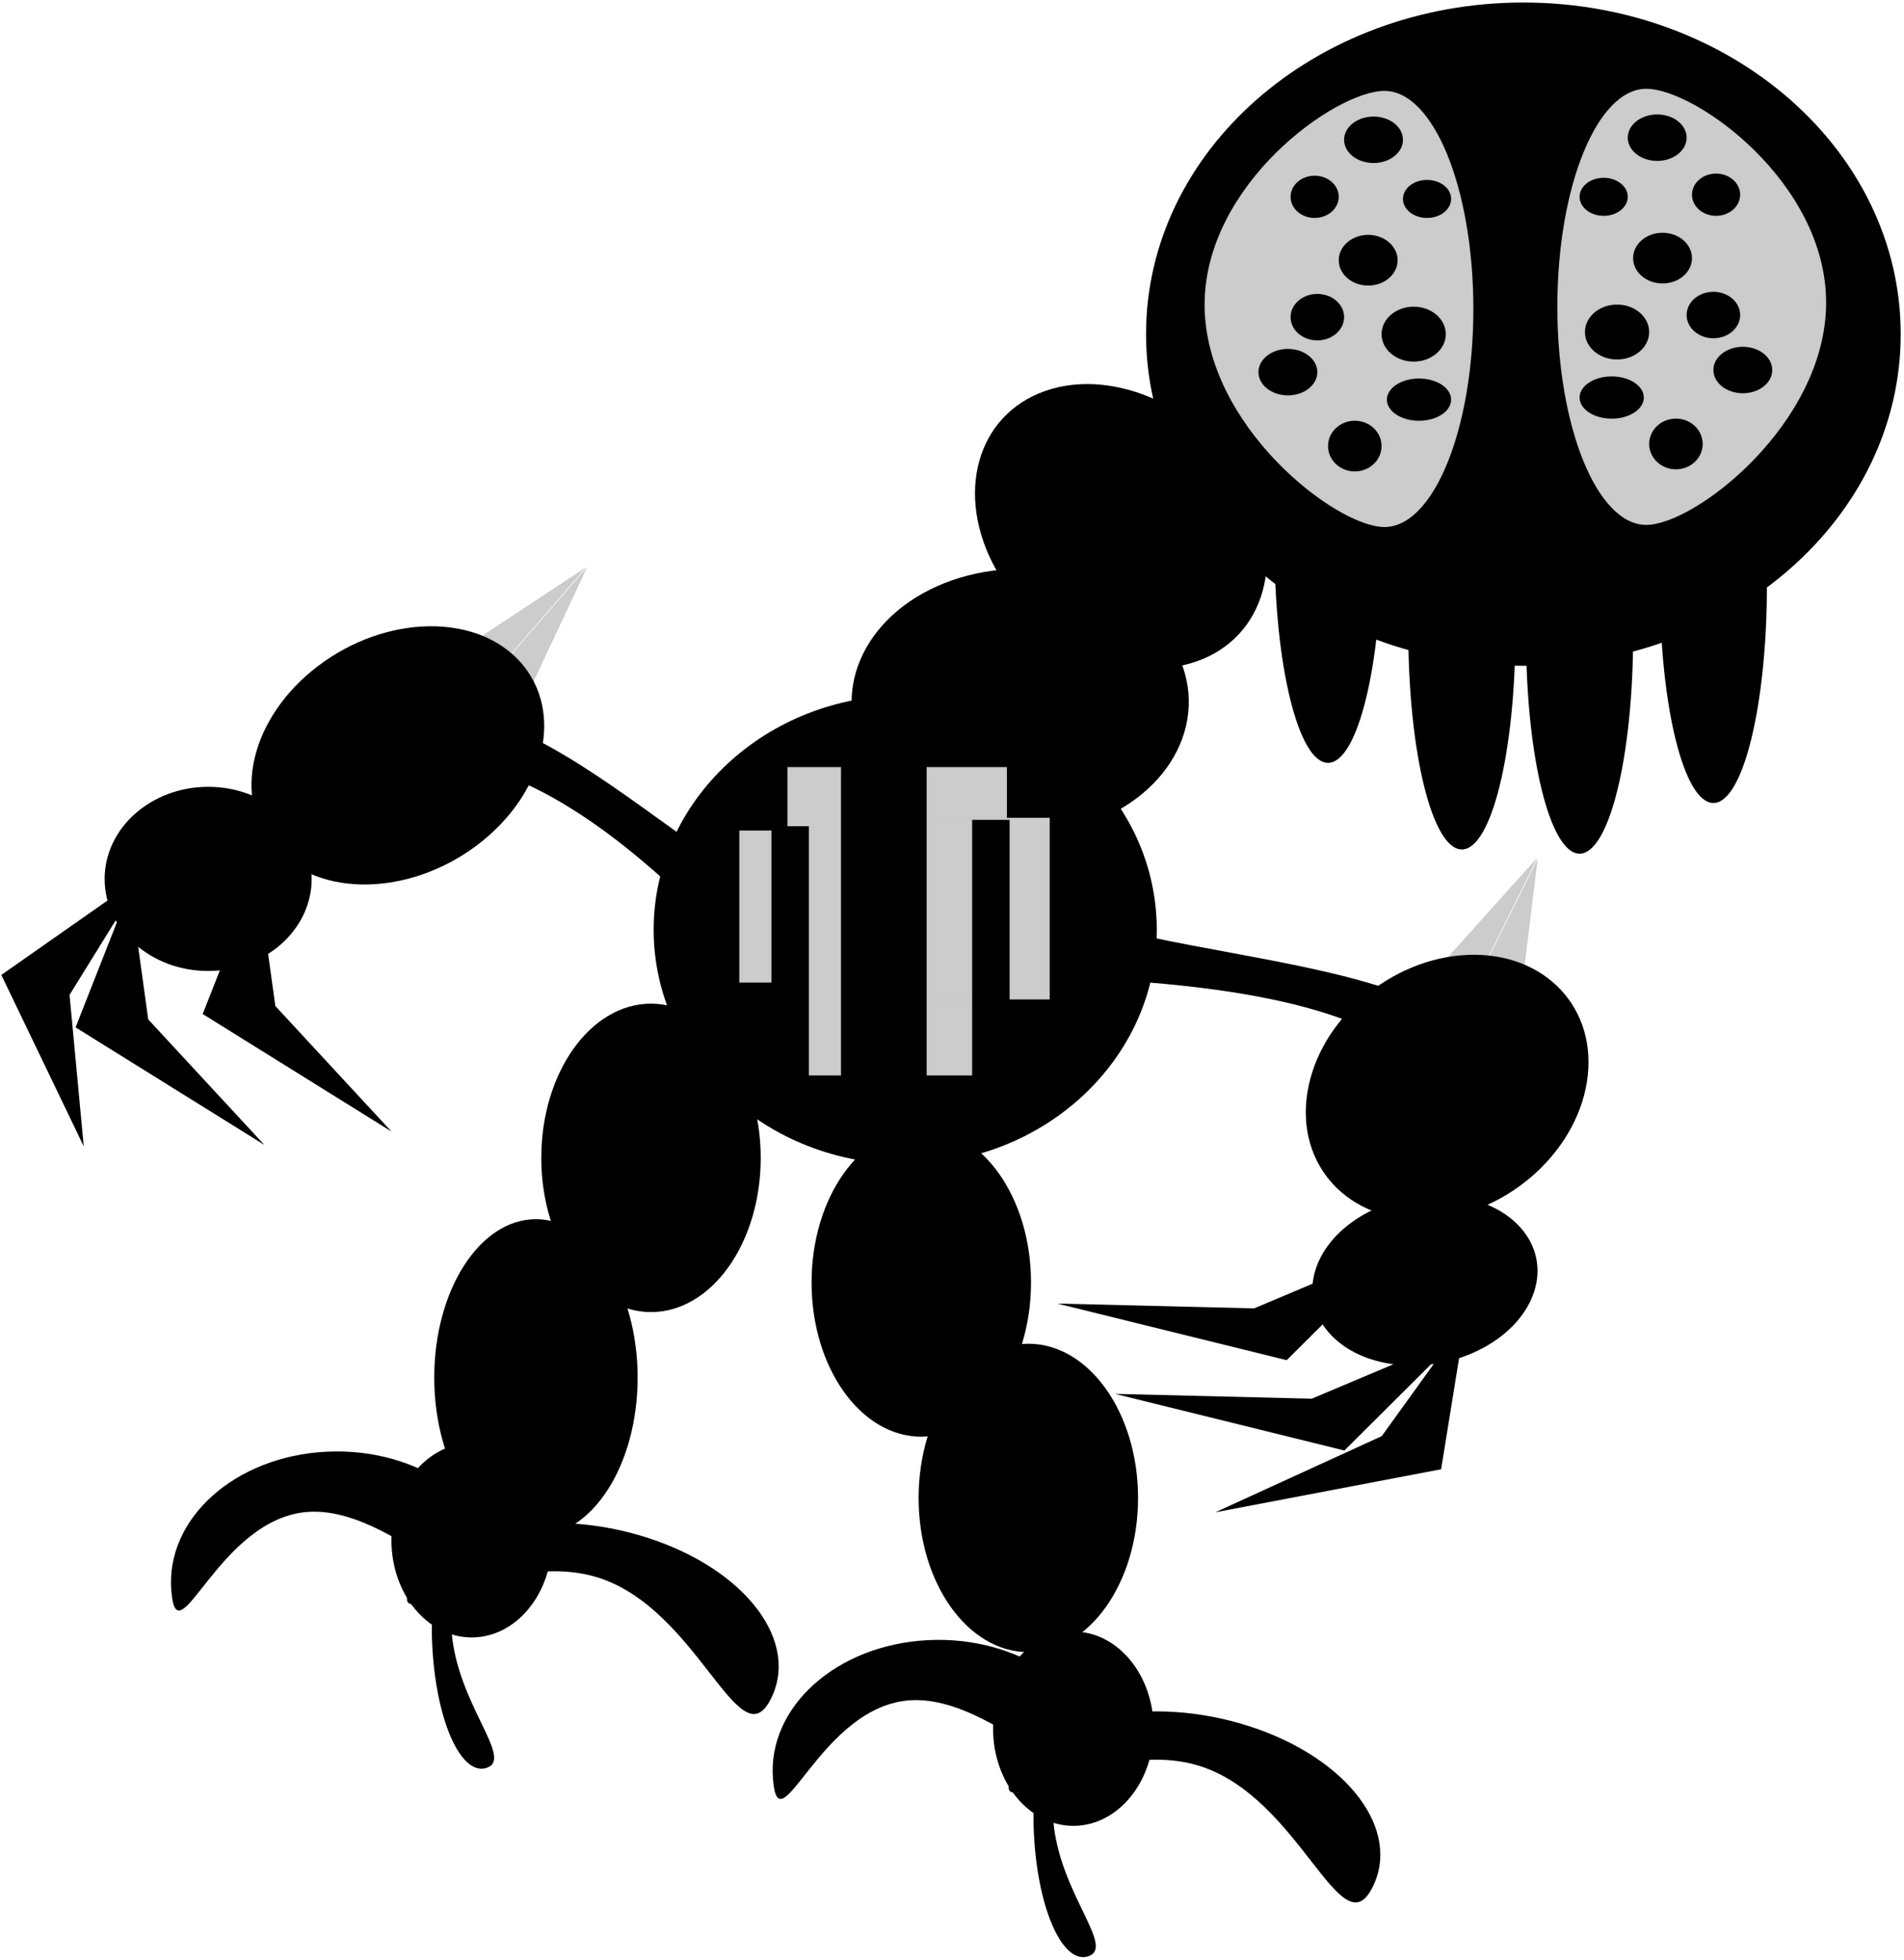 <?xml version="1.0" encoding="UTF-8" standalone="no"?>
<!-- Created with Inkscape (http://www.inkscape.org/) -->
<svg
    xmlns:inkscape="http://www.inkscape.org/namespaces/inkscape"
    xmlns:rdf="http://www.w3.org/1999/02/22-rdf-syntax-ns#"
    xmlns="http://www.w3.org/2000/svg"
    xmlns:cc="http://creativecommons.org/ns#"
    xmlns:dc="http://purl.org/dc/elements/1.1/"
    xmlns:sodipodi="http://sodipodi.sourceforge.net/DTD/sodipodi-0.dtd"
    xmlns:svg="http://www.w3.org/2000/svg"
    xmlns:ns1="http://sozi.baierouge.fr"
    xmlns:xlink="http://www.w3.org/1999/xlink"
    id="svg2"
    sodipodi:docname="New document 1"
    viewBox="0 0 598.68 616.41"
    version="1.1"
    inkscape:version="0.47 r22583"
  >
  <sodipodi:namedview
      id="base"
      bordercolor="#666666"
      inkscape:pageshadow="2"
      inkscape:guide-bbox="true"
      pagecolor="#ffffff"
      inkscape:window-height="688"
      inkscape:window-maximized="1"
      inkscape:zoom="0.35"
      inkscape:window-x="0"
      showgrid="false"
      borderopacity="1.0"
      inkscape:current-layer="layer1"
      inkscape:cx="299.5436"
      inkscape:cy="387.99066"
      showguides="true"
      inkscape:window-y="27"
      inkscape:window-width="1022"
      inkscape:pageopacity="0.0"
      inkscape:document-units="px"
  />
  <g
      id="layer1"
      inkscape:label="Layer 1"
      inkscape:groupmode="layer"
      transform="translate(48.617 -778.98)"
    >
    <g
        id="g4111"
        transform="matrix(.589 0 0 .465 338.67 378.1)"
      >
      <path
          id="path3485-6"
          sodipodi:rx="28.571428"
          sodipodi:ry="147.14285"
          style="stroke-opacity:.004;color:#000000;stroke:#000000;stroke-width:3.6;fill:#000000"
          sodipodi:type="arc"
          d="m-448.57 1370.9c0 81.265-12.792 147.14-28.571 147.14-15.78 0-28.571-65.878-28.571-147.14 0-81.265 12.792-147.14 28.571-147.14 15.78 0 28.571 65.878 28.571 147.14z"
          transform="translate(600 -81.429)"
          sodipodi:cy="1370.9336"
          sodipodi:cx="-477.14285"
      />
      <path
          id="path3485-6-3"
          sodipodi:rx="28.571428"
          sodipodi:ry="147.14285"
          style="stroke-opacity:.004;color:#000000;stroke:#000000;stroke-width:3.6;fill:#000000"
          sodipodi:type="arc"
          d="m-448.57 1370.9c0 81.265-12.792 147.14-28.571 147.14-15.78 0-28.571-65.878-28.571-147.14 0-81.265 12.792-147.14 28.571-147.14 15.78 0 28.571 65.878 28.571 147.14z"
          transform="translate(662.86 -78.571)"
          sodipodi:cy="1370.9336"
          sodipodi:cx="-477.14285"
      />
      <path
          id="path3638"
          sodipodi:rx="72.85714"
          sodipodi:ry="100"
          style="stroke-opacity:.004;color:#000000;stroke:#000000;stroke-width:3.6;fill:#000000"
          sodipodi:type="arc"
          d="m-188.57 1063.8c0 55.228-32.619 100-72.857 100s-72.857-44.772-72.857-100 32.619-100 72.857-100 72.857 44.772 72.857 100z"
          transform="matrix(-.915 .403 -.403 -.915 130.37 2296.7)"
          sodipodi:cy="1063.7908"
          sodipodi:cx="-261.42856"
      />
      <path
          id="path3640"
          sodipodi:rx="90"
          sodipodi:ry="90"
          style="stroke-opacity:.004;color:#000000;stroke:#000000;stroke-width:3.6;fill:#000000"
          sodipodi:type="arc"
          d="m-122.86 996.65c0 49.706-40.294 90-90 90s-90-40.294-90-90 40.294-90 90-90 90 40.294 90 90z"
          transform="matrix(-.915 .403 -.403 -.915 93.974 2334.6)"
          sodipodi:cy="996.64789"
          sodipodi:cx="-212.85715"
      />
      <path
          id="path3642"
          sodipodi:rx="90"
          sodipodi:ry="87.14286"
          style="stroke-opacity:.004;color:#000000;stroke:#000000;stroke-width:3.6;fill:#000000"
          sodipodi:type="arc"
          d="m2.857 890.93c0 48.128-40.294 87.143-90 87.143s-90-39.015-90-87.143 40.294-87.143 90-87.143 90 39.015 90 87.143z"
          transform="matrix(-.915 .403 -.403 -.915 130.37 2296.7)"
          sodipodi:cy="890.93359"
          sodipodi:cx="-87.14286"
      />
      <path
          id="path3654"
          sodipodi:rx="134.28572"
          sodipodi:ry="158.57143"
          style="stroke-opacity:.004;color:#000000;stroke:#000000;stroke-width:3.6;fill:#000000"
          sodipodi:type="arc"
          d="m-40 1490.9c0 87.577-60.122 158.57-134.29 158.57-74.164 0-134.29-70.995-134.29-158.57 0-87.577 60.122-158.57 134.29-158.57 74.164 0 134.29 70.995 134.29 158.57z"
          transform="translate(0 0)"
          sodipodi:cy="1490.9336"
          sodipodi:cx="-174.28572"
      />
      <g
          id="g3791"
          transform="matrix(-.532 .47 -.435 -.707 583.18 1670.9)"
        >
        <g
            id="g3727"
            transform="translate(-100.73 -87.157)"
          >
          <g
              id="g3691"
              transform="matrix(.282 .359 -.39 .276 1239.6 582.48)"
            >
            <path
                id="rect3666"
                sodipodi:nodetypes="ccccc"
                style="stroke-opacity:.004;color:#000000;stroke:#000000;stroke-width:3.6;fill:#cccccc"
                transform="matrix(-.915 -.403 .403 -.915 -223.05 2170.8)"
                d="m-560 1115.2 60 220 28.571 45.714h-88.571v-265.71z"
            />
            <path
                id="rect3666-3"
                sodipodi:nodetypes="ccccc"
                style="stroke-opacity:.004;color:#000000;stroke:#000000;stroke-width:3.6;fill:#cccccc"
                d="m740.66 1374.9 143.54-177.19 44.567-30.33-81.066-35.682-107.05 243.2z"
            />
          </g
          >
          <path
              id="path3656"
              sodipodi:rx="90"
              sodipodi:ry="127.14286"
              style="stroke-opacity:.004;color:#000000;stroke:#000000;stroke-width:3.6;fill:#000000"
              sodipodi:type="arc"
              d="m-374.29 1576.6c0 70.219-40.294 127.14-90 127.14s-90-56.924-90-127.14c0-70.219 40.294-127.14 90-127.14s90 56.924 90 127.14z"
              transform="matrix(-.001 -1 1 -.001 -447.28 729.91)"
              sodipodi:cy="1576.6479"
              sodipodi:cx="-464.28571"
          />
        </g
        >
        <g
            id="g3782"
            transform="matrix(.662 .02 .024 .648 348.8 95.455)"
          >
          <path
              id="path3733"
              sodipodi:rx="81.428574"
              sodipodi:ry="98.571426"
              style="stroke-opacity:.004;color:#000000;stroke:#000000;stroke-width:3.6;fill:#000000"
              sodipodi:type="arc"
              d="m-677.14 1239.5c0 54.44-36.457 98.571-81.429 98.571s-81.429-44.132-81.429-98.571c0-54.44 36.457-98.571 81.429-98.571s81.429 44.132 81.429 98.571z"
              transform="matrix(-1.219 -.81 .749 -.916 -600.11 2049.3)"
              sodipodi:cy="1239.505"
              sodipodi:cx="-758.57141"
          />
          <path
              id="rect3735"
              sodipodi:nodetypes="ccccc"
              style="stroke-opacity:.004;color:#000000;stroke:#000000;stroke-width:4.726;fill:#000000"
              d="m1335.5 1568.6 87.488-139.86-10.813-197.12 86.879 235.55-163.55 101.42z"
          />
          <path
              id="rect3735-4"
              sodipodi:nodetypes="ccccc"
              style="stroke-opacity:.004;color:#000000;stroke:#000000;stroke-width:4.726;fill:#000000"
              d="m1202.9 1500.7 87.488-139.86-10.813-197.12 86.879 235.55-163.55 101.42z"
          />
          <path
              id="rect3735-4-4"
              sodipodi:nodetypes="ccccc"
              style="stroke-opacity:.004;color:#000000;stroke:#000000;stroke-width:4.726;fill:#000000"
              d="m1311.9 1573.1 166.95-70.237 107.67-157.65-58.284 220.74-216.34 7.149z"
          />
        </g
        >
        <path
            id="rect3788"
            sodipodi:nodetypes="ccccc"
            style="stroke-opacity:.004;color:#000000;stroke:#000000;stroke-width:5.226;fill:#000000"
            d="m1203.7 1118.1c-260.95 99.2-279.51-78.7-330.38-219.59l36.685-44.864c30.315 267.21 155.51 303.74 330.34 219.58l-36.685 44.864z"
        />
      </g
      >
      <g
          id="g3791-4"
          transform="matrix(-.088 .704 0.829 -.04 -710.86 917.19)"
        >
        <g
            id="g3727-7"
            transform="translate(-100.73 -87.157)"
          >
          <g
              id="g3691-6"
              transform="matrix(.282 .359 -.39 .276 1239.6 582.48)"
            >
            <path
                id="rect3666-31"
                sodipodi:nodetypes="ccccc"
                style="stroke-opacity:.004;color:#000000;stroke:#000000;stroke-width:3.6;fill:#cccccc"
                transform="matrix(-.915 -.403 .403 -.915 -223.05 2170.8)"
                d="m-560 1115.2 60 220 28.571 45.714h-88.571v-265.71z"
            />
            <path
                id="rect3666-3-7"
                sodipodi:nodetypes="ccccc"
                style="stroke-opacity:.004;color:#000000;stroke:#000000;stroke-width:3.6;fill:#cccccc"
                d="m740.66 1374.9 143.54-177.19 44.567-30.33-81.066-35.682-107.05 243.2z"
            />
          </g
          >
          <path
              id="path3656-5"
              sodipodi:rx="90"
              sodipodi:ry="127.14286"
              style="stroke-opacity:.004;color:#000000;stroke:#000000;stroke-width:3.6;fill:#000000"
              sodipodi:type="arc"
              d="m-374.29 1576.6c0 70.219-40.294 127.14-90 127.14s-90-56.924-90-127.14c0-70.219 40.294-127.14 90-127.14s90 56.924 90 127.14z"
              transform="matrix(-.001 -1 1 -.001 -447.28 729.91)"
              sodipodi:cy="1576.6479"
              sodipodi:cx="-464.28571"
          />
        </g
        >
        <g
            id="g3782-9"
            transform="matrix(.662 .02 .024 .648 348.8 95.455)"
          >
          <path
              id="path3733-6"
              sodipodi:rx="81.428574"
              sodipodi:ry="98.571426"
              style="stroke-opacity:.004;color:#000000;stroke:#000000;stroke-width:3.6;fill:#000000"
              sodipodi:type="arc"
              d="m-677.14 1239.5c0 54.44-36.457 98.571-81.429 98.571s-81.429-44.132-81.429-98.571c0-54.44 36.457-98.571 81.429-98.571s81.429 44.132 81.429 98.571z"
              transform="matrix(-1.219 -.81 .749 -.916 -600.11 2049.3)"
              sodipodi:cy="1239.505"
              sodipodi:cx="-758.57141"
          />
          <path
              id="rect3735-2"
              sodipodi:nodetypes="ccccc"
              style="stroke-opacity:.004;color:#000000;stroke:#000000;stroke-width:4.726;fill:#000000"
              d="m1335.5 1568.6 87.488-139.86-10.813-197.12 86.879 235.55-163.55 101.42z"
          />
          <path
              id="rect3735-4-1"
              sodipodi:nodetypes="ccccc"
              style="stroke-opacity:.004;color:#000000;stroke:#000000;stroke-width:4.726;fill:#000000"
              d="m1202.9 1500.7 87.488-139.86-10.813-197.12 86.879 235.55-163.55 101.42z"
          />
          <path
              id="rect3735-4-4-7"
              sodipodi:nodetypes="ccccc"
              style="stroke-opacity:.004;color:#000000;stroke:#000000;stroke-width:4.726;fill:#000000"
              d="m1311.9 1573.1 166.95-70.237 107.67-157.65-58.284 220.74-216.34 7.149z"
          />
        </g
        >
        <path
            id="rect3788-8"
            sodipodi:nodetypes="ccccc"
            style="stroke-opacity:.004;color:#000000;stroke:#000000;stroke-width:5.226;fill:#000000"
            d="m1203.7 1118.1c-260.95 99.2-279.51-78.7-330.38-219.59l36.685-44.864c30.315 267.21 155.51 303.74 330.34 219.58l-36.685 44.864z"
        />
      </g
      >
      <rect
          id="rect3660"
          style="stroke-opacity:.004;color:#000000;stroke:#000000;stroke-width:3.6;fill:#cccccc"
          height="208.57"
          width="117.14"
          y="1380.9"
          x="-237.14"
      />
      <rect
          id="rect3662"
          style="stroke-opacity:.004;color:#000000;stroke:#000000;stroke-width:3.6;fill:#cccccc"
          height="122.86"
          width="62.857"
          y="1415.2"
          x="-160"
      />
      <rect
          id="rect3664"
          style="stroke-opacity:.004;color:#000000;stroke:#000000;stroke-width:3.6;fill:#cccccc"
          height="102.86"
          width="28.571"
          y="1423.8"
          x="-262.86"
      />
      <rect
          id="rect3695"
          style="stroke-opacity:.004;color:#000000;stroke:#000000;stroke-width:3.6;fill:#000000"
          height="174.29"
          width="20"
          y="1420.9"
          x="-245.71"
      />
      <rect
          id="rect3695-4"
          style="stroke-opacity:.004;color:#000000;stroke:#000000;stroke-width:3.6;fill:#000000"
          height="174.29"
          width="20"
          y="1416.6"
          x="-138.57"
      />
      <rect
          id="rect3719"
          style="stroke-opacity:.004;color:#000000;stroke:#000000;stroke-width:3.6;fill:#000000"
          height="228.57"
          width="45.714"
          y="1369.5"
          x="-208.57"
      />
      <g
          id="g3859"
        >
        <path
            id="path3483"
            sodipodi:rx="201.42857"
            sodipodi:ry="224.28572"
            style="stroke-opacity:.004;color:#000000;stroke:#000000;stroke-width:3.6;fill:#000000"
            sodipodi:type="arc"
            d="m357.14 1088.1c0 123.87-90.183 224.29-201.43 224.29s-201.43-100.42-201.43-224.29 90.183-224.29 201.43-224.29 201.43 100.42 201.43 224.29z"
            sodipodi:cy="1088.0764"
            sodipodi:cx="155.71428"
        />
        <path
            id="path3485"
            sodipodi:rx="28.571428"
            sodipodi:ry="147.14285"
            style="stroke-opacity:.004;color:#000000;stroke:#000000;stroke-width:3.6;fill:#000000"
            sodipodi:type="arc"
            d="m-448.57 1370.9c0 81.265-12.792 147.14-28.571 147.14-15.78 0-28.571-65.878-28.571-147.14 0-81.265 12.792-147.14 28.571-147.14 15.78 0 28.571 65.878 28.571 147.14z"
            transform="translate(528.57 -140)"
            sodipodi:cy="1370.9336"
            sodipodi:cx="-477.14285"
        />
        <path
            id="path3485-6-3-9"
            sodipodi:rx="28.571428"
            sodipodi:ry="147.14285"
            style="stroke-opacity:.004;color:#000000;stroke:#000000;stroke-width:3.6;fill:#000000"
            sodipodi:type="arc"
            d="m-448.57 1370.9c0 81.265-12.792 147.14-28.571 147.14-15.78 0-28.571-65.878-28.571-147.14 0-81.265 12.792-147.14 28.571-147.14 15.78 0 28.571 65.878 28.571 147.14z"
            transform="translate(734.29 -112.86)"
            sodipodi:cy="1370.9336"
            sodipodi:cx="-477.14285"
        />
        <g
            id="g3574"
          >
          <path
              id="path3553"
              sodipodi:nodetypes="csssc"
              style="stroke-opacity:.004;color:#000000;stroke:#000000;stroke-width:3.6;fill:#cccccc"
              transform="matrix(.755 0 0 .89 681.24 12.406)"
              d="m-731.43 1189.5c0 91.522-28.142 165.71-62.857 165.71s-127.18-77.404-127.18-168.92c0-91.522 92.461-162.5 127.18-162.5 34.715 0 62.857 74.193 62.857 165.71z"
          />
          <path
              id="path3556"
              sodipodi:rx="15.714286"
              sodipodi:ry="15.714286"
              style="stroke-opacity:.004;color:#000000;stroke:#000000;stroke-width:3.6;fill:#000000"
              sodipodi:type="arc"
              d="m91.429 956.65c0 8.679-7.035 15.714-15.714 15.714-8.679 0-15.714-7.035-15.714-15.714 0-8.679 7.035-15.714 15.714-15.714 8.679 0 15.714 7.035 15.714 15.714z"
              sodipodi:cy="956.64789"
              sodipodi:cx="75.714287"
          />
          <path
              id="path3558"
              sodipodi:rx="12.857142"
              sodipodi:ry="12.857142"
              style="stroke-opacity:.004;color:#000000;stroke:#000000;stroke-width:3.6;fill:#000000"
              sodipodi:type="arc"
              d="m117.14 996.65c0 7.101-5.756 12.857-12.857 12.857-7.101 0-12.857-5.756-12.857-12.857 0-7.101 5.756-12.857 12.857-12.857 7.101 0 12.857 5.756 12.857 12.857z"
              sodipodi:cy="996.64789"
              sodipodi:cx="104.28571"
          />
          <path
              id="path3560"
              sodipodi:rx="12.857142"
              sodipodi:ry="14.285714"
              style="stroke-opacity:.004;color:#000000;stroke:#000000;stroke-width:3.6;fill:#000000"
              sodipodi:type="arc"
              d="m57.143 995.22c0 7.89-5.756 14.286-12.857 14.286-7.101 0-12.857-6.396-12.857-14.286 0-7.89 5.756-14.286 12.857-14.286 7.101 0 12.857 6.396 12.857 14.286z"
              sodipodi:cy="995.2193"
              sodipodi:cx="44.285713"
          />
          <path
              id="path3562"
              sodipodi:rx="15.714286"
              sodipodi:ry="17.142857"
              style="stroke-opacity:.004;color:#000000;stroke:#000000;stroke-width:3.6;fill:#000000"
              sodipodi:type="arc"
              d="m88.571 1038.1c0 9.468-7.035 17.143-15.714 17.143-8.679 0-15.714-7.675-15.714-17.143 0-9.468 7.035-17.143 15.714-17.143 8.679 0 15.714 7.675 15.714 17.143z"
              sodipodi:cy="1038.0764"
              sodipodi:cx="72.85714"
          />
          <path
              id="path3564"
              sodipodi:rx="14.285714"
              sodipodi:ry="15.714286"
              style="stroke-opacity:.004;color:#000000;stroke:#000000;stroke-width:3.6;fill:#000000"
              sodipodi:type="arc"
              d="m60 1076.6c0 8.679-6.396 15.714-14.286 15.714-7.89 0-14.286-7.035-14.286-15.714 0-8.679 6.396-15.714 14.286-15.714 7.89 0 14.286 7.035 14.286 15.714z"
              sodipodi:cy="1076.6479"
              sodipodi:cx="45.714287"
          />
          <path
              id="path3566"
              sodipodi:rx="17.142857"
              sodipodi:ry="18.571428"
              style="stroke-opacity:.004;color:#000000;stroke:#000000;stroke-width:3.6;fill:#000000"
              sodipodi:type="arc"
              d="m114.29 1088.1c0 10.257-7.675 18.571-17.143 18.571-9.468 0-17.143-8.315-17.143-18.571 0-10.257 7.675-18.571 17.143-18.571 9.468 0 17.143 8.315 17.143 18.571z"
              sodipodi:cy="1088.0764"
              sodipodi:cx="97.14286"
          />
          <path
              id="path3568"
              sodipodi:rx="15.714286"
              sodipodi:ry="15.714286"
              style="stroke-opacity:.004;color:#000000;stroke:#000000;stroke-width:3.6;fill:#000000"
              sodipodi:type="arc"
              d="m45.714 1113.8c0 8.679-7.035 15.714-15.714 15.714-8.679 0-15.714-7.036-15.714-15.714 0-8.679 7.035-15.714 15.714-15.714 8.679 0 15.714 7.035 15.714 15.714z"
              sodipodi:cy="1113.7908"
              sodipodi:cx="30"
          />
          <path
              id="path3570"
              sodipodi:rx="17.142857"
              sodipodi:ry="14.285714"
              style="stroke-opacity:.004;color:#000000;stroke:#000000;stroke-width:3.6;fill:#000000"
              sodipodi:type="arc"
              d="m117.14 1132.4c0 7.89-7.675 14.286-17.143 14.286-9.468 0-17.143-6.396-17.143-14.286 0-7.89 7.675-14.286 17.143-14.286 9.468 0 17.143 6.396 17.143 14.286z"
              sodipodi:cy="1132.3622"
              sodipodi:cx="100"
          />
          <path
              id="path3572"
              sodipodi:rx="14.285714"
              sodipodi:ry="17.142857"
              style="stroke-opacity:.004;color:#000000;stroke:#000000;stroke-width:3.6;fill:#000000"
              sodipodi:type="arc"
              d="m80 1163.8c0 9.468-6.396 17.143-14.286 17.143-7.89 0-14.286-7.675-14.286-17.143 0-9.468 6.396-17.143 14.286-17.143 7.89 0 14.286 7.675 14.286 17.143z"
              sodipodi:cy="1163.7908"
              sodipodi:cx="65.714287"
          />
        </g
        >
        <g
            id="g3574-4"
            transform="matrix(-1 0 0 1 302.86 -1.429)"
          >
          <path
              id="path3553-8"
              sodipodi:nodetypes="csssc"
              style="stroke-opacity:.004;color:#000000;stroke:#000000;stroke-width:3.6;fill:#cccccc"
              transform="matrix(.755 0 0 .89 681.24 12.406)"
              d="m-731.43 1189.5c0 91.522-28.142 165.71-62.857 165.71s-127.18-77.404-127.18-168.92c0-91.522 92.461-162.5 127.18-162.5 34.715 0 62.857 74.193 62.857 165.71z"
          />
          <path
              id="path3556-1"
              sodipodi:rx="15.714286"
              sodipodi:ry="15.714286"
              style="stroke-opacity:.004;color:#000000;stroke:#000000;stroke-width:3.6;fill:#000000"
              sodipodi:type="arc"
              d="m91.429 956.65c0 8.679-7.035 15.714-15.714 15.714-8.679 0-15.714-7.035-15.714-15.714 0-8.679 7.035-15.714 15.714-15.714 8.679 0 15.714 7.035 15.714 15.714z"
              sodipodi:cy="956.64789"
              sodipodi:cx="75.714287"
          />
          <path
              id="path3558-2"
              sodipodi:rx="12.857142"
              sodipodi:ry="12.857142"
              style="stroke-opacity:.004;color:#000000;stroke:#000000;stroke-width:3.6;fill:#000000"
              sodipodi:type="arc"
              d="m117.14 996.65c0 7.101-5.756 12.857-12.857 12.857-7.101 0-12.857-5.756-12.857-12.857 0-7.101 5.756-12.857 12.857-12.857 7.101 0 12.857 5.756 12.857 12.857z"
              sodipodi:cy="996.64789"
              sodipodi:cx="104.28571"
          />
          <path
              id="path3560-9"
              sodipodi:rx="12.857142"
              sodipodi:ry="14.285714"
              style="stroke-opacity:.004;color:#000000;stroke:#000000;stroke-width:3.6;fill:#000000"
              sodipodi:type="arc"
              d="m57.143 995.22c0 7.89-5.756 14.286-12.857 14.286-7.101 0-12.857-6.396-12.857-14.286 0-7.89 5.756-14.286 12.857-14.286 7.101 0 12.857 6.396 12.857 14.286z"
              sodipodi:cy="995.2193"
              sodipodi:cx="44.285713"
          />
          <path
              id="path3562-3"
              sodipodi:rx="15.714286"
              sodipodi:ry="17.142857"
              style="stroke-opacity:.004;color:#000000;stroke:#000000;stroke-width:3.6;fill:#000000"
              sodipodi:type="arc"
              d="m88.571 1038.1c0 9.468-7.035 17.143-15.714 17.143-8.679 0-15.714-7.675-15.714-17.143 0-9.468 7.035-17.143 15.714-17.143 8.679 0 15.714 7.675 15.714 17.143z"
              sodipodi:cy="1038.0764"
              sodipodi:cx="72.85714"
          />
          <path
              id="path3564-9"
              sodipodi:rx="14.285714"
              sodipodi:ry="15.714286"
              style="stroke-opacity:.004;color:#000000;stroke:#000000;stroke-width:3.6;fill:#000000"
              sodipodi:type="arc"
              d="m60 1076.6c0 8.679-6.396 15.714-14.286 15.714-7.89 0-14.286-7.035-14.286-15.714 0-8.679 6.396-15.714 14.286-15.714 7.89 0 14.286 7.035 14.286 15.714z"
              sodipodi:cy="1076.6479"
              sodipodi:cx="45.714287"
          />
          <path
              id="path3566-0"
              sodipodi:rx="17.142857"
              sodipodi:ry="18.571428"
              style="stroke-opacity:.004;color:#000000;stroke:#000000;stroke-width:3.6;fill:#000000"
              sodipodi:type="arc"
              d="m114.29 1088.1c0 10.257-7.675 18.571-17.143 18.571-9.468 0-17.143-8.315-17.143-18.571 0-10.257 7.675-18.571 17.143-18.571 9.468 0 17.143 8.315 17.143 18.571z"
              sodipodi:cy="1088.0764"
              sodipodi:cx="97.14286"
          />
          <path
              id="path3568-8"
              sodipodi:rx="15.714286"
              sodipodi:ry="15.714286"
              style="stroke-opacity:.004;color:#000000;stroke:#000000;stroke-width:3.6;fill:#000000"
              sodipodi:type="arc"
              d="m45.714 1113.8c0 8.679-7.035 15.714-15.714 15.714-8.679 0-15.714-7.036-15.714-15.714 0-8.679 7.035-15.714 15.714-15.714 8.679 0 15.714 7.035 15.714 15.714z"
              sodipodi:cy="1113.7908"
              sodipodi:cx="30"
          />
          <path
              id="path3570-8"
              sodipodi:rx="17.142857"
              sodipodi:ry="14.285714"
              style="stroke-opacity:.004;color:#000000;stroke:#000000;stroke-width:3.6;fill:#000000"
              sodipodi:type="arc"
              d="m117.14 1132.4c0 7.89-7.675 14.286-17.143 14.286-9.468 0-17.143-6.396-17.143-14.286 0-7.89 7.675-14.286 17.143-14.286 9.468 0 17.143 6.396 17.143 14.286z"
              sodipodi:cy="1132.3622"
              sodipodi:cx="100"
          />
          <path
              id="path3572-5"
              sodipodi:rx="14.285714"
              sodipodi:ry="17.142857"
              style="stroke-opacity:.004;color:#000000;stroke:#000000;stroke-width:3.6;fill:#000000"
              sodipodi:type="arc"
              d="m80 1163.8c0 9.468-6.396 17.143-14.286 17.143-7.89 0-14.286-7.675-14.286-17.143 0-9.468 6.396-17.143 14.286-17.143 7.89 0 14.286 7.675 14.286 17.143z"
              sodipodi:cy="1163.7908"
              sodipodi:cx="65.714287"
          />
        </g
        >
      </g
      >
      <g
          id="g4024"
        >
        <path
            id="path3949"
            sodipodi:rx="58.57143"
            sodipodi:ry="104.28571"
            style="stroke-opacity:.004;color:#000000;stroke:#000000;stroke-width:3.6;fill:#000000"
            sodipodi:type="arc"
            d="m-251.43 1645.2c0 57.595-26.223 104.29-58.571 104.29s-58.571-46.69-58.571-104.29c0-57.595 26.223-104.29 58.571-104.29s58.571 46.69 58.571 104.29z"
            sodipodi:cy="1645.2194"
            sodipodi:cx="-310"
        />
      </g
      >
      <path
          id="path3951"
          sodipodi:rx="54.285713"
          sodipodi:ry="107.14286"
          style="stroke-opacity:.004;color:#000000;stroke:#000000;stroke-width:3.6;fill:#000000"
          sodipodi:type="arc"
          d="m-317.14 1793.8c0 59.173-24.305 107.14-54.286 107.14s-54.286-47.97-54.286-107.14c0-59.173 24.305-107.14 54.286-107.14s54.286 47.97 54.286 107.14z"
          sodipodi:cy="1793.7908"
          sodipodi:cx="-371.42856"
      />
      <g
          id="g4002"
          transform="translate(237.14 -28.571)"
        >
        <path
            id="path3953"
            sodipodi:nodetypes="csssc"
            style="stroke-opacity:.004;color:#000000;stroke:#000000;stroke-width:3.6;fill:#000000"
            d="m-626.42 1955.4c3.04 48.822-54.003-45.303-102.83-42.263-48.822 3.04-70.936 102.09-73.975 53.271-3.04-48.822 34.074-90.864 82.896-93.904 48.822-3.04 90.864 34.074 93.904 82.896z"
        />
        <path
            id="path3953-7"
            sodipodi:nodetypes="csssc"
            style="stroke-opacity:.004;color:#000000;stroke:#000000;stroke-width:3.63;fill:#000000"
            d="m-483.67 2040.9c-16.663 39.31-38.538-61.534-91.284-83.081s-116.39 44.362-99.728 5.052c16.663-39.31 72.93-53.71 125.68-32.163 52.746 21.547 81.998 70.881 65.335 110.19z"
        />
        <path
            id="path3978"
            sodipodi:rx="42.857143"
            sodipodi:ry="65.714287"
            style="stroke-opacity:.004;color:#000000;stroke:#000000;stroke-width:3.6;fill:#000000"
            sodipodi:type="arc"
            d="m-600 1932.4c0 36.293-19.188 65.714-42.857 65.714s-42.857-29.421-42.857-65.714 19.188-65.714 42.857-65.714 42.857 29.421 42.857 65.714z"
            sodipodi:cy="1932.3622"
            sodipodi:cx="-642.85712"
        />
        <path
            id="path3953-7-4"
            sodipodi:nodetypes="csssc"
            style="stroke-opacity:.004;color:#000000;stroke:#000000;stroke-width:1.873;fill:#000000"
            d="m-634.21 2086c13.055-6.891-16.22-43.256-19.339-91.23s21.098-89.39 8.044-82.498c-13.055 6.891-21.109 51.368-17.99 99.342s16.23 81.278 29.285 74.387z"
        />
      </g
      >
      <g
          id="g4024-5"
          transform="translate(144.29 84.286)"
        >
        <path
            id="path3949-9"
            sodipodi:rx="58.57143"
            sodipodi:ry="104.28571"
            style="stroke-opacity:.004;color:#000000;stroke:#000000;stroke-width:3.6;fill:#000000"
            sodipodi:type="arc"
            d="m-251.43 1645.2c0 57.595-26.223 104.29-58.571 104.29s-58.571-46.69-58.571-104.29c0-57.595 26.223-104.29 58.571-104.29s58.571 46.69 58.571 104.29z"
            sodipodi:cy="1645.2194"
            sodipodi:cx="-310"
        />
      </g
      >
      <g
          id="g4024-5-7"
          transform="translate(201.43 230)"
        >
        <path
            id="path3949-9-5"
            sodipodi:rx="58.57143"
            sodipodi:ry="104.28571"
            style="stroke-opacity:.004;color:#000000;stroke:#000000;stroke-width:3.6;fill:#000000"
            sodipodi:type="arc"
            d="m-251.43 1645.2c0 57.595-26.223 104.29-58.571 104.29s-58.571-46.69-58.571-104.29c0-57.595 26.223-104.29 58.571-104.29s58.571 46.69 58.571 104.29z"
            sodipodi:cy="1645.2194"
            sodipodi:cx="-310"
        />
      </g
      >
      <g
          id="g4002-3"
          transform="translate(558.33 98.859)"
        >
        <path
            id="path3953-8"
            sodipodi:nodetypes="csssc"
            style="stroke-opacity:.004;color:#000000;stroke:#000000;stroke-width:3.6;fill:#000000"
            d="m-626.42 1955.4c3.04 48.822-54.003-45.303-102.83-42.263-48.822 3.04-70.936 102.09-73.975 53.271-3.04-48.822 34.074-90.864 82.896-93.904 48.822-3.04 90.864 34.074 93.904 82.896z"
        />
        <path
            id="path3953-7-8"
            sodipodi:nodetypes="csssc"
            style="stroke-opacity:.004;color:#000000;stroke:#000000;stroke-width:3.63;fill:#000000"
            d="m-483.67 2040.9c-16.663 39.31-38.538-61.534-91.284-83.081s-116.39 44.362-99.728 5.052c16.663-39.31 72.93-53.71 125.68-32.163 52.746 21.547 81.998 70.881 65.335 110.19z"
        />
        <path
            id="path3978-3"
            sodipodi:rx="42.857143"
            sodipodi:ry="65.714287"
            style="stroke-opacity:.004;color:#000000;stroke:#000000;stroke-width:3.6;fill:#000000"
            sodipodi:type="arc"
            d="m-600 1932.4c0 36.293-19.188 65.714-42.857 65.714s-42.857-29.421-42.857-65.714 19.188-65.714 42.857-65.714 42.857 29.421 42.857 65.714z"
            sodipodi:cy="1932.3622"
            sodipodi:cx="-642.85712"
        />
        <path
            id="path3953-7-4-1"
            sodipodi:nodetypes="csssc"
            style="stroke-opacity:.004;color:#000000;stroke:#000000;stroke-width:1.873;fill:#000000"
            d="m-634.21 2086c13.055-6.891-16.22-43.256-19.339-91.23s21.098-89.39 8.044-82.498c-13.055 6.891-21.109 51.368-17.99 99.342s16.23 81.278 29.285 74.387z"
        />
      </g
      >
    </g
    >
  </g
  >
</svg
>
